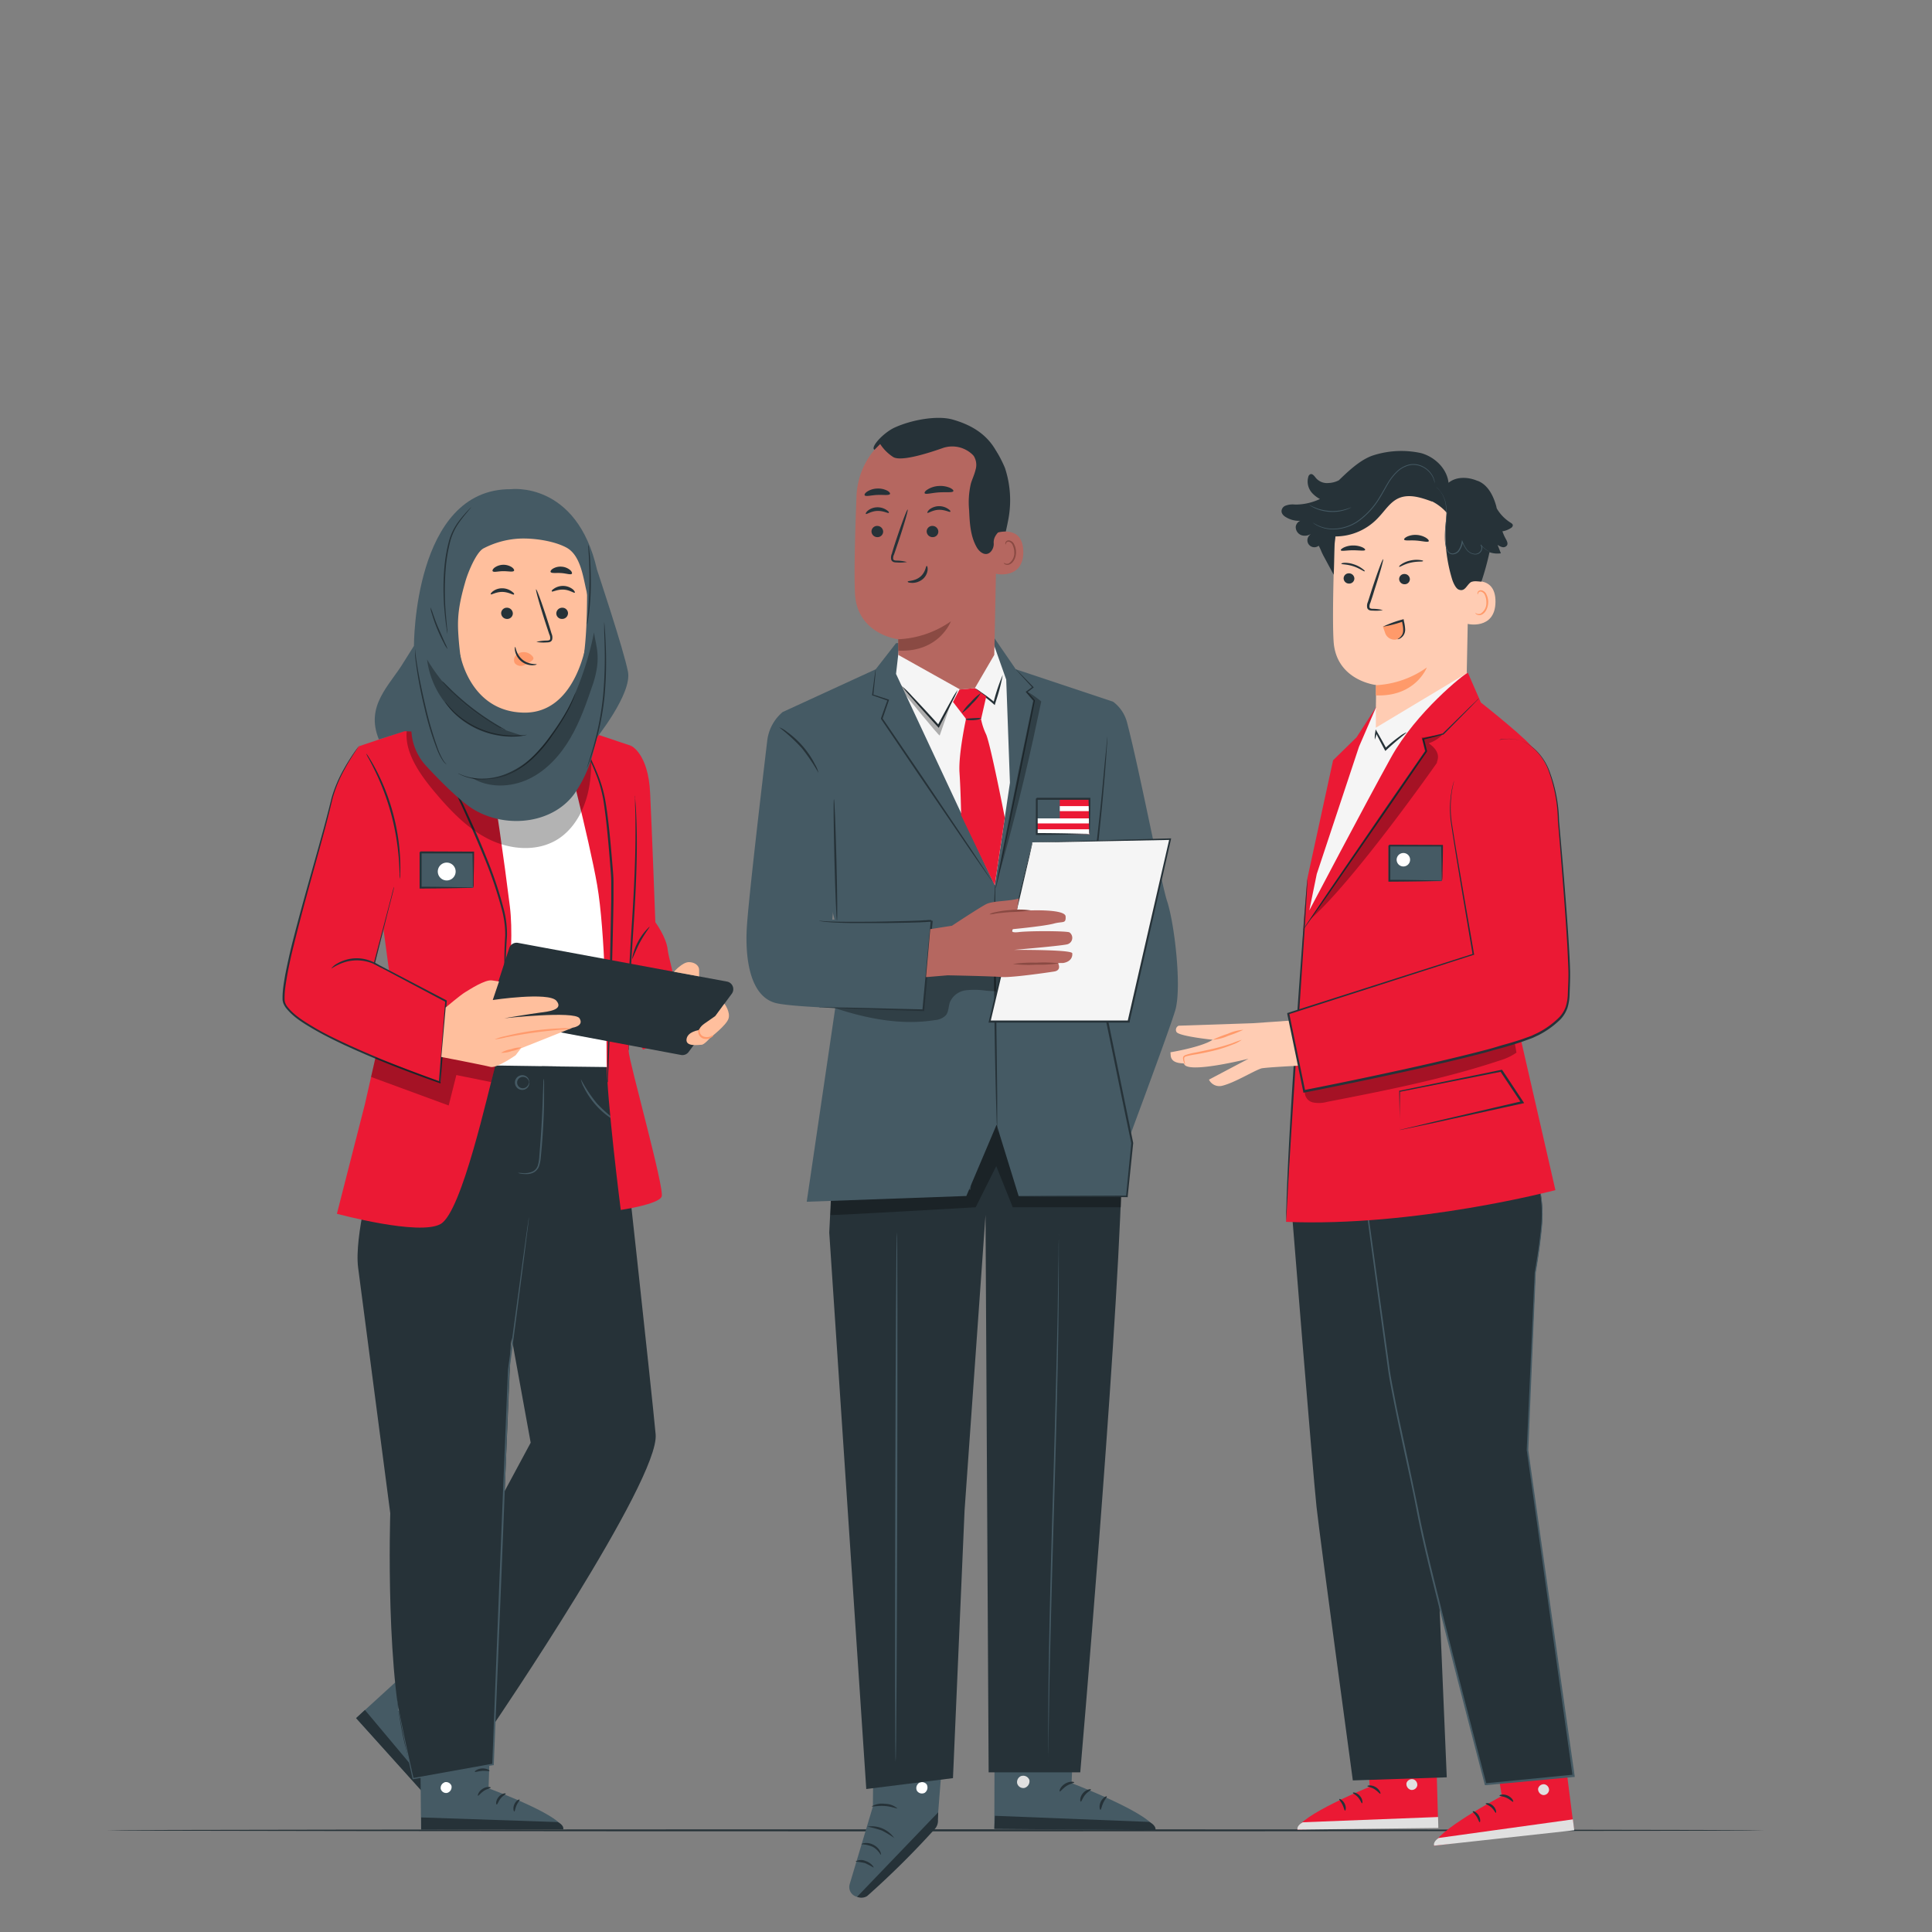 <svg xmlns="http://www.w3.org/2000/svg" viewBox="0 0 500 500"><rect x="0" y="0" width="500" height="500" fill="#808080" stroke="none"/><g id="freepik--Floor--inject-4"><path d="M456.62,473.69c0,.14-96,.26-214.49.26s-214.5-.12-214.5-.26,96-.26,214.5-.26S456.62,473.55,456.62,473.69Z" style="fill:#263238"></path></g><g id="freepik--character-3--inject-4"><path d="M385.56,446.28l3.12,18.52s-17.77,9.4-17.53,12.88l36.13-4.77-3.68-29.06Z" style="fill:#EB1934"></path><path d="M399.65,461.76a1.5,1.5,0,0,1,1.24,1.55,1.44,1.44,0,0,1-1.52,1.25,1.57,1.57,0,0,1-1.31-1.65,1.48,1.48,0,0,1,1.73-1.12" style="fill:#e0e0e0"></path><path d="M407.41,473.67l-.35-2.82-34.72,4.81s-1.52.91-1.19,2Z" style="fill:#e0e0e0"></path><path d="M388.07,464.7c0,.17.93.14,1.87.59s1.5,1.13,1.66,1-.25-1.07-1.4-1.6S388,464.54,388.07,464.7Z" style="fill:#263238"></path><path d="M384.49,466.77c0,.17.79.37,1.49,1s1,1.43,1.15,1.4.15-1-.73-1.85S384.47,466.6,384.49,466.77Z" style="fill:#263238"></path><path d="M382.94,471.59c.16,0,.29-.9-.29-1.81s-1.45-1.18-1.51-1,.52.6,1,1.35S382.76,471.59,382.94,471.59Z" style="fill:#263238"></path><path d="M387.83,460.4c.1.15.87-.2,1.88-.27s1.82.15,1.9,0-.76-.69-1.95-.6S387.73,460.27,387.83,460.4Z" style="fill:#263238"></path><path d="M353.19,443.67l1.29,18.74s-18.62,7.6-18.72,11.09l36.43-1.19-.8-29.28Z" style="fill:#EB1934"></path><path d="M365.69,460.46a1.5,1.5,0,0,1,1.09,1.67,1.44,1.44,0,0,1-1.64,1.09,1.57,1.57,0,0,1-1.14-1.77,1.47,1.47,0,0,1,1.83-.94" style="fill:#e0e0e0"></path><path d="M372.24,473.07l-.07-2.83-35,1.36s-1.6.76-1.38,1.9Z" style="fill:#e0e0e0"></path><path d="M353.88,462.24c0,.18.91.23,1.8.78s1.39,1.27,1.55,1.2-.14-1.1-1.23-1.74S353.84,462.08,353.88,462.24Z" style="fill:#263238"></path><path d="M350.12,464c0,.17.74.45,1.37,1.18s.83,1.53,1,1.51.25-1-.55-1.92S350.11,463.78,350.12,464Z" style="fill:#263238"></path><path d="M348.09,468.59c.17,0,.39-.86-.1-1.82s-1.34-1.32-1.41-1.17.47.66.85,1.45S347.92,468.58,348.09,468.59Z" style="fill:#263238"></path><path d="M354.07,457.94c.08.16.88-.11,1.89-.08s1.8.33,1.89.18-.69-.77-1.87-.8S354,457.8,354.07,457.94Z" style="fill:#263238"></path><path d="M334.21,312.14s5.5,68.48,6.5,77.78c.9,8.31,9.4,70.85,9.4,70.85l24.31-.8-4.2-99.21V304.51l-32.33-2.41Z" style="fill:#263238"></path><path d="M397.63,300.18c-.3,1.52,1.78,10.53,1.56,14.65a140,140,0,0,1-1.83,14.44l-2,45.91,11.92,84.33-22.79,2.22S370,406.35,367.73,395.11s-7.3-33.68-8.21-40.06-6.44-47.14-6.44-47.14Z" style="fill:#263238"></path><path d="M397.63,300.18l-44.53,7.89.14-.19c1.19,8.6,2.53,18.35,4,29.05l2.31,16.76c.37,2.91,1,5.83,1.56,8.81s1.26,6,1.9,9.07q2,9.23,4,19c1.25,6.53,2.86,13.14,4.53,19.9,3.36,13.51,7,27.56,10.74,42q1.21,4.63,2.41,9.23l-.27-.19,22.79-2.23-.23.29c-4.43-31.46-8.48-60.27-11.87-84.33v0c.82-18.31,1.52-33.87,2.06-45.91h0c.81-4.61,1.39-8.75,1.71-12.36a34.54,34.54,0,0,0-.45-9.14c-.36-2.46-.66-4.34-.8-5.62a12.2,12.2,0,0,1-.11-1.45,2.75,2.75,0,0,1,.05-.49s0,.16,0,.49a13.69,13.69,0,0,0,.14,1.44c.16,1.27.49,3.15.87,5.61a34.37,34.37,0,0,1,.53,9.18c-.31,3.62-.87,7.76-1.66,12.39v0c-.51,12.05-1.16,27.61-1.93,45.92v0c3.41,24.06,7.5,52.86,12,84.32l0,.27-.27,0L384.52,462l-.22,0-.06-.21-2.41-9.23c-3.75-14.43-7.38-28.48-10.73-42-1.67-6.75-3.28-13.4-4.52-19.92s-2.72-12.83-4-19q-1-4.6-1.88-9.08c-.59-3-1.19-5.92-1.56-8.83L356.84,337c-1.45-10.71-2.77-20.46-3.93-29.06l0-.16.16,0,32.88-5.6,8.72-1.47,2.23-.37Z" style="fill:#455a64"></path><path d="M383.25,181.81s13.36,10.53,13.65,12.2l-4.45,70L402.54,308s-36.3,9.61-69.71,8.21h0L337.44,238l.9-10.63L345,196.76l6.08-5.95,5.17-8,23.63-8.71Z" style="fill:#EB1934"></path><path d="M332.83,316.2c.85-24.78,3.88-63.87,5.51-88.79" style="fill:#EB1934"></path><path d="M338.34,227.41a.93.93,0,0,1,0,.24c0,.18,0,.4,0,.67,0,.64-.07,1.5-.12,2.59-.14,2.29-.33,5.53-.57,9.52-.53,8.07-1.27,19.14-2.08,31.38s-1.52,23.35-2,31.39c-.22,4-.4,7.22-.52,9.51-.06,1.09-.11,2-.15,2.59l-.05.67a.89.89,0,0,1,0,.23.82.82,0,0,1,0-.23v-.67c0-.64,0-1.51.05-2.6.05-2.25.17-5.5.35-9.52.35-8.05,1-19.15,1.82-31.41s1.63-23.34,2.23-31.37c.31-4,.56-7.21.74-9.5.09-1.09.16-2,.22-2.59,0-.27,0-.49.07-.67A.89.89,0,0,1,338.34,227.41Z" style="fill:#263238"></path><path d="M382.76,180.7a6.6,6.6,0,0,1-.61.68l-1.82,1.88-6.75,6.84,0,0-.05,0-5.16,1.32.16-.26.77,3.15,0,.1,0,.09c-2.91,4.22-6.22,9.05-9.72,14.15-6.1,8.81-11.63,16.78-15.66,22.61l-4.8,6.81L337.73,240a5,5,0,0,1-.49.62,3.86,3.86,0,0,1,.4-.68l1.25-1.89,4.65-6.91c4-5.85,9.49-13.85,15.54-22.7,3.52-5.09,6.85-9.9,9.76-14.12l0,.19c-.26-1.1-.52-2.17-.75-3.16l-.05-.21.21-.06,5.17-1.27-.08.05,6.87-6.72,1.89-1.81A5,5,0,0,1,382.76,180.7Z" style="fill:#263238"></path><path d="M379.87,174.08c-1,.38-13.35,10.18-19.87,21.95s-21.15,39.58-21.15,39.58l1.93-9.43,10.93-32.94,4.33-10Z" style="fill:#f5f5f5"></path><path d="M364,189.53c.09.12-2.42,1.95-5.23,4.59l-.24.23-.17-.3-.07-.13c-.93-1.73-1.75-3.3-2.32-4.46l.34-.06a8,8,0,0,1-.51,2,8.46,8.46,0,0,1,.15-2.1l.06-.53.28.47c.65,1.12,1.53,2.67,2.46,4.4l.07.13-.4-.07a37.64,37.64,0,0,1,3.83-3.15A6.8,6.8,0,0,1,364,189.53Z" style="fill:#263238"></path><path d="M305.06,265.45l19.13-.64,10.9-.76,3.21,11.64s-11.06.53-11.93.83c-2.25.8-6.89,3.71-10.12,4.49a3,3,0,0,1-3.35-1.56l0-.05L323.12,274s-16.07,4.05-16.69,1.28c-.05-.22-3.3.23-3.46-2.16l-.06-.79s8.1-1.33,10.93-3.24c0,0-8.71-.91-9.35-2A1.13,1.13,0,0,1,305.06,265.45Z" style="fill:#ffccb3"></path><path d="M321.38,269.1a8.94,8.94,0,0,1-2.31,1.21,35.78,35.78,0,0,1-6,1.84c-1.2.28-2.35.5-3.39.69a22.48,22.48,0,0,0-2.72.54,1.25,1.25,0,0,0-.41.22.68.68,0,0,0-.09.39,4,4,0,0,0,.1.78,2.13,2.13,0,0,1,.11.7s-.15-.22-.3-.64a3.07,3.07,0,0,1-.2-.82.91.91,0,0,1,.11-.6,1.31,1.31,0,0,1,.54-.37,17.55,17.55,0,0,1,2.77-.68l3.36-.71a54,54,0,0,0,6-1.68A24.72,24.72,0,0,1,321.38,269.1Z" style="fill:#ff9a6a"></path><path d="M321.76,266.51a29.91,29.91,0,0,1-3.87,1.54,12.07,12.07,0,0,1-4.05,1.05,29.91,29.91,0,0,1,3.87-1.54A12,12,0,0,1,321.76,266.51Z" style="fill:#ff9a6a"></path><g style="opacity:0.3"><path d="M392,269.85a2.63,2.63,0,0,0-2-1.83,8.93,8.93,0,0,0-3,.21l-48.56,9.09-.75,5.31a2.69,2.69,0,0,0,2.08,2.67,7.79,7.79,0,0,0,3.65-.13c15.1-2.94,30.24-5.9,44.83-10.75a14.9,14.9,0,0,0,4.21-2Z"></path></g><path d="M376.24,202a26.67,26.67,0,0,0-.78,10.54c0,.95,5.75,34.47,5.75,34.47l-47.88,15.32,4.15,20.11s52.67-10.22,61-15,7.34-7.35,7.66-13.73-2.79-41.25-2.79-41.25-.09-23.86-15.41-21" style="fill:#EB1934"></path><path d="M387.91,191.51l.51-.09a9.48,9.48,0,0,1,1.5-.17,7,7,0,0,1,1.12,0,6.69,6.69,0,0,1,1.35.16,8.72,8.72,0,0,1,3.18,1.2,14.41,14.41,0,0,1,5.6,7.44,38.52,38.52,0,0,1,2.31,12.45h0c.54,6,1.14,12.83,1.72,20.37.29,3.78.58,7.73.83,11.84.12,2.06.24,4.15.3,6.29s-.06,4.32-.13,6.54a12.57,12.57,0,0,1-.56,3.35,8.33,8.33,0,0,1-1.82,2.94,22.77,22.77,0,0,1-5.67,4.07l-1.62.75-1.68.61c-1.12.43-2.26.77-3.41,1.13s-2.31.7-3.48,1-2.35.66-3.54,1c-9.52,2.49-19.53,4.71-29.84,6.9-5.77,1.22-11.47,2.38-17.05,3.47l-.25,0,0-.25q-2.13-10.35-4.14-20.11l0-.22.22-.07,47.89-15.27-.13.22c-2.5-14.85-4.53-26.65-5.66-34.5h0a26.69,26.69,0,0,1,.21-7.89,16.56,16.56,0,0,1,.67-2.66s-.05.23-.16.68-.27,1.11-.41,2a27.83,27.83,0,0,0-.11,7.84v0c1.19,7.77,3.29,19.61,5.83,34.43l0,.17-.16,0-47.86,15.38.17-.29q2,9.75,4.15,20.11l-.3-.21q8.37-1.64,17-3.47c10.3-2.19,20.32-4.4,29.82-6.88,1.19-.3,2.36-.64,3.53-1s2.33-.65,3.47-1,2.29-.69,3.39-1.11l1.66-.6,1.57-.74a22.07,22.07,0,0,0,5.56-4,7.72,7.72,0,0,0,1.72-2.77,11.68,11.68,0,0,0,.54-3.22c.08-2.2.22-4.38.14-6.5s-.17-4.22-.28-6.28c-.24-4.1-.52-8.05-.8-11.83-.56-7.54-1.12-14.38-1.63-20.37h0a38.69,38.69,0,0,0-2.22-12.36,14.35,14.35,0,0,0-5.46-7.38,8.75,8.75,0,0,0-3.11-1.22,7.63,7.63,0,0,0-1.34-.18,8.42,8.42,0,0,0-1.11,0,11.27,11.27,0,0,0-1.5.12Z" style="fill:#263238"></path><rect x="359.36" y="218.9" width="13.78" height="9.14" style="fill:#455a64"></rect><path d="M373.14,228a5.2,5.2,0,0,1,0-.69q0-.73-.06-1.86c0-1.66-.06-3.9-.11-6.59l.21.21-13.63,0,.26-.26h0v2.39c0,.79,0,1.57,0,2.33,0,1.53,0,3,0,4.4l-.24-.24c4,0,7.34.07,9.75.12l2.83.06a8,8,0,0,1,1.05.06,5.32,5.32,0,0,1-.95.06l-2.77.06c-2.4.05-5.84.1-9.91.12h-.24V228c0-1.4,0-2.87,0-4.4v-4.72h0c-.24.23.31-.32.26-.26l13.63.05h.21v.21c0,2.83-.07,5.14-.11,6.72,0,.73,0,1.33-.05,1.82A2.53,2.53,0,0,1,373.14,228Z" style="fill:#263238"></path><path d="M364.93,222.5a1.74,1.74,0,1,1-1.73-1.74A1.72,1.72,0,0,1,364.93,222.5Z" style="fill:#fff"></path><polygon points="362.14 292.47 362.14 282.44 388.48 277.13 393.88 285.28 362.14 292.47" style="fill:#EB1934"></polygon><path d="M362.14,292.47a6,6,0,0,1,.65-.18l1.83-.44,6.69-1.6L393.82,285l-.15.39-3.91-5.88-1.5-2.27.27.11-26.35,5.23.14-.16c-.05,3.07-.08,5.54-.1,7.3,0,.84,0,1.5,0,2s0,.7,0,.72a5,5,0,0,1,0-.65c0-.49,0-1.14,0-1.95,0-1.79-.06-4.3-.1-7.42v-.15l.14,0,26.31-5.4.17,0,.1.15,1.51,2.26,3.89,5.88.21.32-.36.08-22.77,5L364.51,292l-1.77.37Z" style="fill:#263238"></path><g style="opacity:0.3"><path d="M339,238c11.46-10,32.92-40.64,32.92-40.64-.44.07,1.78-2.28-2.18-5a8.54,8.54,0,0,0,3.53-2.22l-5.37.75c.47,1.19,1.14,3.5,1.14,3.5s-2.57,3.63-3.61,5.16C356.29,212.91,348.11,224.72,339,238"></path></g><path d="M379.59,174.22l.63-31.23c.42-10.71-4.91-20-15.62-20.09l-1,0a19.15,19.15,0,0,0-18.24,18.49c-.31,9.29-.53,19.55-.23,24.52.62,10.26,11,11.37,11,11.37,0,.32,0,2.87-.06,5.94l0,5.1Z" style="fill:#ffccb3"></path><path d="M356.07,177.33a24.88,24.88,0,0,0,13.19-4.59s-2.91,7.66-13.2,7.22Z" style="fill:#ff9a6a"></path><path d="M362.14,146.69c.22.07,1.26-.69,2.93-1.07s3-.22,3.18-.38-.18-.22-.78-.31a7.31,7.31,0,0,0-2.58.16,6.43,6.43,0,0,0-2.3,1C362.14,146.42,362,146.66,362.14,146.69Z" style="fill:#263238"></path><path d="M362.1,149.87a1.38,1.38,0,0,0,1.4,1.33,1.32,1.32,0,0,0,1.37-1.32,1.38,1.38,0,0,0-1.4-1.33A1.32,1.32,0,0,0,362.1,149.87Z" style="fill:#263238"></path><path d="M357.89,157.9a10.46,10.46,0,0,0-2.58-.34c-.41,0-.79-.08-.87-.35a2.07,2.07,0,0,1,.21-1.21c.33-1,.68-2,1-3.13,1.45-4.44,2.48-8.1,2.3-8.15s-1.5,3.5-2.95,7.95c-.34,1.1-.68,2.14-1,3.14a2.37,2.37,0,0,0-.14,1.59,1,1,0,0,0,.7.56,2.41,2.41,0,0,0,.68.06A10.25,10.25,0,0,0,357.89,157.9Z" style="fill:#263238"></path><path d="M363.39,139.64c.16.39,1.54.13,3.18.26s3,.52,3.19.16c.09-.17-.16-.53-.71-.88a5.31,5.31,0,0,0-2.39-.74,5.16,5.16,0,0,0-2.46.42C363.61,139.14,363.32,139.46,363.39,139.64Z" style="fill:#263238"></path><path d="M347,142.41c.17.31,1.52,0,3.14,0s3,.24,3.15-.08c.08-.16-.18-.44-.74-.7a5.76,5.76,0,0,0-2.39-.46,5.69,5.69,0,0,0-2.4.53C347.2,142,346.93,142.26,347,142.41Z" style="fill:#263238"></path><path d="M379.74,150.78c.18-.08,7.37-2.35,7.29,5s-7.47,5.78-7.48,5.57S379.74,150.78,379.74,150.78Z" style="fill:#ffccb3"></path><path d="M381.83,158.61s.13.09.34.2a1.36,1.36,0,0,0,1,0,3.19,3.19,0,0,0,1.5-2.84,4.36,4.36,0,0,0-.34-1.85,1.52,1.52,0,0,0-1-1,.65.65,0,0,0-.76.35c-.1.2-.06.35-.1.36s-.15-.12-.09-.43a.85.85,0,0,1,.29-.46,1,1,0,0,1,.72-.18,1.83,1.83,0,0,1,1.33,1.16,4.32,4.32,0,0,1,.42,2.06c-.06,1.49-.84,2.88-1.91,3.17a1.39,1.39,0,0,1-1.17-.2C381.84,158.79,381.8,158.62,381.83,158.61Z" style="fill:#ff9a6a"></path><path d="M347.15,145.92c.16.17,1.43.09,3.06.62s2.71,1.37,2.91,1.32,0-.28-.51-.65a7.34,7.34,0,0,0-2.3-1.18,6.88,6.88,0,0,0-2.47-.37C347.29,145.71,347.07,145.84,347.15,145.92Z" style="fill:#263238"></path><path d="M347.73,149.7a1.39,1.39,0,0,0,1.41,1.33,1.33,1.33,0,0,0,1.37-1.32,1.39,1.39,0,0,0-1.41-1.33A1.32,1.32,0,0,0,347.73,149.7Z" style="fill:#263238"></path><path d="M331.72,131.89a1.67,1.67,0,0,1,.8-.95,5.14,5.14,0,0,1,2.63-.36,14.82,14.82,0,0,0,6.45-1.44,7.35,7.35,0,0,1-1.85-1.37,4.41,4.41,0,0,1-1.15-4.41.94.94,0,0,1,.56-.65c.46-.13.85.33,1.16.69a3.78,3.78,0,0,0,3.52,1.6,6.2,6.2,0,0,0,2.68-.72l.09-.1,1.1-1.05h0c2.7-2.55,5-4.3,7.37-5.18a23.83,23.83,0,0,1,12.72-.68c3.55,1,6.67,4,7.08,7.67,2-1.64,5-1.55,7.45-.51l.06,0c2.69,1,4.15,3.94,4.88,6.73,0,.15.08.3.11.46a10.81,10.81,0,0,0,3.56,3.65c.26.16.56.36.58.66a.88.88,0,0,1-.48.71,5.45,5.45,0,0,1-2.22.86,12.19,12.19,0,0,0,.85,1.92c.29.53.64,1.16.36,1.69a1.15,1.15,0,0,1-1.21.49,3.36,3.36,0,0,1-1.25-.6c.29.73.57,1.46.85,2.2a6.38,6.38,0,0,1-2.94-.28,70.12,70.12,0,0,1-2.09,7.59c-1.13,0-2.2-.32-2.91.29-1,.83-1.44,2.42-3,1.77-.8-.33-1.49-2-1.73-2.85a40.09,40.09,0,0,1-1.31-17,12.83,12.83,0,0,0-3.89-3l.12.11c-2.84-1.06-6.05-2.12-8.8-.85-2.14,1-3.43,3.15-5.05,4.85a15.16,15.16,0,0,1-11.2,5c-.48,3.09-.25,7-.47,9.9L342.6,144v0c-.19-.34-.35-.69-.5-1l-.05-.11h0a16.5,16.5,0,0,0-.77-1.66l0,0a1.8,1.8,0,0,1-2.57-2.48,4.23,4.23,0,0,1,.89-.85,2.83,2.83,0,0,1-2.73.63,2.24,2.24,0,0,1-1.53-2.25,1.94,1.94,0,0,1,1.18-1.5,6.45,6.45,0,0,1-3.64-.89C332.14,133.49,331.45,132.79,331.72,131.89Z" style="fill:#263238"></path><path d="M371.62,126a8.92,8.92,0,0,1,1,1,7.23,7.23,0,0,1,1.49,3.44,13.37,13.37,0,0,1,.2,2.61c0,.94-.12,1.95-.22,3a25.87,25.87,0,0,0-.17,3.36,12,12,0,0,0,.19,1.77,3.62,3.62,0,0,0,.68,1.74,1.51,1.51,0,0,0,1.43.52,2.2,2.2,0,0,0,1.32-.7,5.33,5.33,0,0,0,1.06-2.58l-.22,0a8.49,8.49,0,0,0,1.19,2.18,3.07,3.07,0,0,0,2,1.14,2,2,0,0,0,1.06-.16,1.71,1.71,0,0,0,.74-.69,1.84,1.84,0,0,0,.24-.9,1.27,1.27,0,0,0-.31-.81l-.11.1a6.47,6.47,0,0,0,2.16,1.7,5,5,0,0,0,.67.29l.24.06L386,143a6.13,6.13,0,0,1-.66-.32,6.67,6.67,0,0,1-2.08-1.73l-.11.1a1.32,1.32,0,0,1,0,1.52,1.52,1.52,0,0,1-.67.61,1.71,1.71,0,0,1-1,.13,2.82,2.82,0,0,1-1.82-1.07,8.56,8.56,0,0,1-1.15-2.14l-.14-.33-.08.35a5.07,5.07,0,0,1-1,2.47,2.08,2.08,0,0,1-1.18.63,1.34,1.34,0,0,1-1.22-.44,3.57,3.57,0,0,1-.63-1.63,11.54,11.54,0,0,1-.18-1.74,27.58,27.58,0,0,1,.15-3.33c.09-1.07.18-2.08.2-3a13.59,13.59,0,0,0-.23-2.64,7.29,7.29,0,0,0-1.58-3.47A4.26,4.26,0,0,0,371.62,126Z" style="fill:#455a64"></path><path d="M339.67,135.2l.08.07.25.19a3.34,3.34,0,0,0,.42.29,4.43,4.43,0,0,0,.62.34,9.07,9.07,0,0,0,4.37.91,11.62,11.62,0,0,0,6.24-2.13,20.24,20.24,0,0,0,5.47-6c.77-1.22,1.41-2.48,2.11-3.64a14.09,14.09,0,0,1,2.37-3.06,6.92,6.92,0,0,1,3-1.71,4.66,4.66,0,0,1,1.56-.14,5.35,5.35,0,0,1,1.42.31,5.85,5.85,0,0,1,3.22,2.87,6,6,0,0,1,.49,1.55s0,0,0-.11,0-.19,0-.32a5.49,5.49,0,0,0-.36-1.16,5.92,5.92,0,0,0-3.25-3,5.67,5.67,0,0,0-1.46-.34,5.36,5.36,0,0,0-1.63.13,7.18,7.18,0,0,0-3.1,1.75,14.22,14.22,0,0,0-2.42,3.1c-.71,1.17-1.35,2.42-2.12,3.63a20.07,20.07,0,0,1-5.39,5.94,11.56,11.56,0,0,1-6.12,2.14,9.21,9.21,0,0,1-4.32-.82A13,13,0,0,1,339.67,135.2Z" style="fill:#455a64"></path><path d="M338.85,130.67a1.55,1.55,0,0,0,.36.26,7.27,7.27,0,0,0,1.07.59,9.92,9.92,0,0,0,1.71.6,11.92,11.92,0,0,0,2.2.35,12.26,12.26,0,0,0,2.22-.09,10.82,10.82,0,0,0,1.77-.41,8.46,8.46,0,0,0,1.13-.45c.26-.13.4-.21.39-.23s-.59.24-1.57.52a12,12,0,0,1-3.93.42,13.51,13.51,0,0,1-2.15-.32,11,11,0,0,1-1.7-.55C339.41,131,338.87,130.63,338.85,130.67Z" style="fill:#455a64"></path><path d="M363.05,160.57s-3.73,1.09-5.15,1.61l.57,1.62a2.55,2.55,0,0,0,4.37.84,2.63,2.63,0,0,0,.59-1.82A14.47,14.47,0,0,0,363.05,160.57Z" style="fill:#ff9a6a"></path><path d="M357.9,162.18a28.77,28.77,0,0,1,5.08-1.86l.27-.08.06.28,0,.12a11.37,11.37,0,0,1,.34,2.16,2.6,2.6,0,0,1-.54,1.78c-.71.84-1.44.89-1.43.84s.6-.27,1.13-1.06.34-2.12,0-3.61l0-.12.33.19A28.69,28.69,0,0,1,357.9,162.18Z" style="fill:#263238"></path></g><g id="freepik--character-2--inject-4"><path d="M226.15,442.09l-.25,25.45-6,20.07a2.6,2.6,0,0,0,1.92,3.29h0a2.59,2.59,0,0,0,2.31-.59c4-3.6,18.42-16.79,18.48-18.37.07-2.06,2.16-27.21,2.16-27.21Z" style="fill:#455a64"></path><path d="M221.81,490.9l21-21.88-.08,1.89a3.19,3.19,0,0,1-.68,2.29,221.94,221.94,0,0,1-17.66,17.52,2.9,2.9,0,0,1-2.58.18Z" style="fill:#263238"></path><path d="M237.81,461.46a1.58,1.58,0,0,0-.5,2,1.54,1.54,0,0,0,2,.52,1.67,1.67,0,0,0,.52-2.17,1.58,1.58,0,0,0-2.17-.3" style="fill:#fff"></path><path d="M228,480c-.15.07-.68-1.28-2.16-2.05a8.1,8.1,0,0,0-2.91-.66c0-.06.3-.25.9-.31a4,4,0,0,1,2.27.48,4.09,4.09,0,0,1,1.66,1.61C228,479.59,228.05,480,228,480Z" style="fill:#263238"></path><path d="M226.07,483.33a21,21,0,0,0-2.22-1.17,20.94,20.94,0,0,0-2.47-.4,2.87,2.87,0,0,1,2.65-.13C225.51,482.12,226.2,483.26,226.07,483.33Z" style="fill:#263238"></path><path d="M231.51,475.73a25.18,25.18,0,0,0-3.3-2,26.12,26.12,0,0,0-3.75-1,7.13,7.13,0,0,1,7,3Z" style="fill:#263238"></path><path d="M232.23,468c-.07.15-1.46-.49-3.28-.61s-3.29.26-3.34.1a5.07,5.07,0,0,1,3.38-.66A5,5,0,0,1,232.23,468Z" style="fill:#263238"></path><path d="M232.5,460.53a12.75,12.75,0,0,0-3.41-.73,13,13,0,0,0-3.4.74c0-.06.25-.36.85-.68a5.7,5.7,0,0,1,5.11,0C232.25,460.17,232.54,460.48,232.5,460.53Z" style="fill:#263238"></path><path d="M229.19,458.38a2.06,2.06,0,0,1,0-1,6.82,6.82,0,0,1,.85-2.49,3,3,0,0,1,1.32-1.38,1.05,1.05,0,0,1,1.17.28,1.7,1.7,0,0,1,.37,1.16,3.69,3.69,0,0,1-3.34,3.3,4.3,4.3,0,0,1-4.13-2.37,1.53,1.53,0,0,1,0-1.24,1,1,0,0,1,1.1-.51,3.62,3.62,0,0,1,1.64.93,7.3,7.3,0,0,1,1.67,2,2.72,2.72,0,0,1,.37.89,12.62,12.62,0,0,0-2.29-2.62,3.4,3.4,0,0,0-1.45-.77.55.55,0,0,0-.6.27,1,1,0,0,0,.07.82,3.81,3.81,0,0,0,3.6,2,3.19,3.19,0,0,0,2.87-2.76,1.21,1.21,0,0,0-.22-.82.56.56,0,0,0-.64-.16,2.72,2.72,0,0,0-1.14,1.14A9.85,9.85,0,0,0,229.19,458.38Z" style="fill:#263238"></path><path d="M278.25,440l-.93,21.47s21.51,8.17,21.72,12.16l-41.71-.33.09-33.52Z" style="fill:#455a64"></path><path d="M264.43,459.58a1.69,1.69,0,0,0-1.19,1.93,1.63,1.63,0,0,0,1.91,1.2,1.8,1.8,0,0,0,1.25-2.06,1.69,1.69,0,0,0-2.12-1" style="fill:#e0e0e0"></path><path d="M257.33,473.31l.15-3.38,39.93,1.58s1.85.82,1.63,2.13Z" style="fill:#263238"></path><path d="M278,461.28c0,.2-1,.28-2,.93s-1.55,1.5-1.74,1.42.13-1.26,1.36-2S278,461.09,278,461.28Z" style="fill:#263238"></path><path d="M282.35,463.12c0,.2-.84.54-1.53,1.39s-.91,1.77-1.11,1.76-.33-1.17.56-2.21S282.35,462.93,282.35,463.12Z" style="fill:#263238"></path><path d="M284.8,468.37c-.19.05-.46-1,.07-2.08s1.49-1.55,1.57-1.38-.51.76-.93,1.68S285,468.36,284.8,468.37Z" style="fill:#263238"></path><path d="M277.66,456.36c-.08.18-1-.11-2.17,0s-2.05.43-2.15.25.76-.89,2.12-.95S277.77,456.2,277.66,456.36Z" style="fill:#263238"></path><path d="M283.77,278.55s6.83,15.65,6.47,27.38c-1.37,45.2-10.67,152.75-10.67,152.75H255.86l-.81-144.23-5.42,76.45-3,69.28L224.19,463l-9.58-144,1.21-24.7,6.1-17Z" style="fill:#263238"></path><path d="M247,306.42a5.26,5.26,0,0,0,1.05.44c.68.25,1.68.6,2.91,1l.24.08v-.24c.15-2.07.31-4.83.46-7.85.16-3.29.28-6.26.34-8.41,0-1.07,0-1.94,0-2.55a3.78,3.78,0,0,0,0-.94,3,3,0,0,0-.15.93c-.06.6-.13,1.47-.21,2.55-.15,2.14-.33,5.11-.49,8.39-.15,3-.27,5.79-.33,7.86l.25-.16c-1.24-.38-2.26-.67-3-.86A5.32,5.32,0,0,0,247,306.42Z" style="fill:#455a64"></path><path d="M248.94,288.57s-.08-.14-.34-.22a1.56,1.56,0,0,0-1.14.09,1.43,1.43,0,0,0-.86,1.41,1.71,1.71,0,0,0,1.37,1.52,1.86,1.86,0,0,0,1.9-.86,1.55,1.55,0,0,0,0-1.63,1.68,1.68,0,0,0-.85-.71c-.26-.09-.41-.08-.41-.05s.58.2.94.92a1.23,1.23,0,0,1-.06,1.24,1.46,1.46,0,0,1-1.4.62,1.33,1.33,0,0,1-1-1.09,1.08,1.08,0,0,1,.57-1.07A2,2,0,0,1,248.94,288.57Z" style="fill:#455a64"></path><path d="M237.11,290.33c.14,0,.33-.73.43-1.66s.07-1.7-.07-1.71-.33.73-.44,1.66S237,290.32,237.11,290.33Z" style="fill:#455a64"></path><path d="M235.32,290.16c.14,0,.26-.79.26-1.77s-.1-1.77-.24-1.78-.26.8-.27,1.78S235.18,290.16,235.32,290.16Z" style="fill:#455a64"></path><path d="M266.4,291.34c.14,0,.35-.88.48-2a4.26,4.26,0,0,0,0-2.05,4.34,4.34,0,0,0-.49,2A4.28,4.28,0,0,0,266.4,291.34Z" style="fill:#455a64"></path><path d="M264.23,291.51a3.19,3.19,0,0,0,.63-2.09,3.06,3.06,0,0,0-.45-2.13,10.36,10.36,0,0,0-.06,2.11A10.75,10.75,0,0,0,264.23,291.51Z" style="fill:#455a64"></path><path d="M272.38,289.21a2.4,2.4,0,0,0,.09.76,15,15,0,0,0,.52,2,21.37,21.37,0,0,0,3.19,6.12,21.94,21.94,0,0,0,5,4.87,15.21,15.21,0,0,0,1.83,1.13,2.57,2.57,0,0,0,.72.32c0-.07-.93-.61-2.36-1.69a26,26,0,0,1-4.86-4.88,24.46,24.46,0,0,1-3.25-6C272.69,290.26,272.46,289.2,272.38,289.21Z" style="fill:#455a64"></path><path d="M216.64,300.78a2.38,2.38,0,0,0,.78.12,12.47,12.47,0,0,0,2.16,0,14.17,14.17,0,0,0,6.6-2.44,13.13,13.13,0,0,0,4.4-5.28,10.69,10.69,0,0,0,.68-1.95,2.42,2.42,0,0,0,.11-.74c-.09,0-.31,1-1.08,2.56a13.94,13.94,0,0,1-4.38,5.06,15,15,0,0,1-6.37,2.49C217.77,300.81,216.64,300.7,216.64,300.78Z" style="fill:#455a64"></path><g style="opacity:0.3"><path d="M214.91,314.44c0,.19,37.6-2,37.6-2l5.32-10.65,4.27,10.65h28l.25-7.07-32.15-18-25.3,10-17.62,9.77Z"></path></g><path d="M271.29,455.93a1.6,1.6,0,0,1,0-.35c0-.26,0-.6,0-1,0-.94,0-2.27,0-4,0-3.46,0-8.46.07-14.64.12-12.36.54-29.44,1.11-48.29s1-35.93,1.26-48.29c.09-6.16.17-11.15.23-14.64,0-1.7,0-3,.06-4,0-.43,0-.77,0-1a1.65,1.65,0,0,1,0-.36,2.45,2.45,0,0,1,0,.36c0,.26,0,.6,0,1,0,.94,0,2.28,0,4,0,3.46,0,8.46-.07,14.64-.12,12.37-.54,29.44-1.1,48.3s-1,35.93-1.26,48.29c-.1,6.15-.18,11.14-.23,14.63,0,1.71-.05,3-.07,4,0,.44,0,.78,0,1A1.35,1.35,0,0,1,271.29,455.93Z" style="fill:#455a64"></path><path d="M231.79,456c-.14,0-.19-30.7-.1-68.56s.27-68.56.42-68.56.19,30.69.1,68.56S231.94,456,231.79,456Z" style="fill:#455a64"></path><path d="M202.56,184.27a11.43,11.43,0,0,0-4,7.42c-1.37,11.51-4.92,41.59-5.3,48.65-.4,7.52.74,17.84,7.87,19.33s38.33,1.78,38.33,1.78l1.63-23.16-25.7-.31,2.7-30-15.51-23.7Z" style="fill:#455a64"></path><polygon points="231.89 166.46 226.63 173.21 202.56 184.27 218.05 246.3 217.35 252.8 208.78 311.01 250.09 309.52 257.92 291.06 263.63 309.56 291.62 309.56 293.01 295.77 281.61 240.35 288.07 181.6 262.89 173.21 256.8 164.35 231.89 166.46" style="fill:#455a64"></polygon><path d="M288.07,181.6a9.79,9.79,0,0,1,3.55,5.15c3.25,12.31,8.92,41.95,10.42,46.46,1.91,5.73,3.85,22.37,2.12,28.24-1.65,5.58-13.94,38.43-13.94,38.43l-7.52-33.54,5.69-19.56-3.22-10.09-6.76-29.86Z" style="fill:#455a64"></path><path d="M256.8,228.13a4,4,0,0,1-.42-.54L255.24,226l-4.09-5.89-13.33-19.55L228,186.05,228,186l0-.11,1.7-4.78.12.25-4-1.39-.12,0,0-.13c.27-2,.48-3.65.64-4.84.08-.52.14-.94.19-1.28a2.13,2.13,0,0,1,.09-.43,1.47,1.47,0,0,1,0,.44c0,.34-.06.77-.11,1.29-.12,1.19-.29,2.82-.49,4.86l-.11-.16,4,1.31.18.06-.06.19c-.51,1.47-1.06,3.08-1.65,4.8l0-.2c2.87,4.2,6.24,9.17,9.86,14.48,5.15,7.64,9.8,14.56,13.21,19.63l3.95,6,1.06,1.64A2.94,2.94,0,0,1,256.8,228.13Z" style="fill:#263238"></path><path d="M262.89,173.21a1.53,1.53,0,0,1,.33.28l.89.89,3.31,3.38.12.13-.14.11-1.59,1.21,0-.26,1.95,2.22.06.08,0,.1c-1,5.08-2.34,11.61-3.77,18.73-1.7,8.21-3.25,15.64-4.38,21.1-.58,2.64-1.05,4.81-1.39,6.38-.17.71-.3,1.28-.41,1.73a2.39,2.39,0,0,1-.17.6,2.82,2.82,0,0,1,.07-.62c.08-.45.18-1,.31-1.75.3-1.58.72-3.76,1.22-6.42,1.1-5.46,2.59-12.9,4.24-21.13,1.48-7.1,2.83-13.63,3.88-18.71l.05.18-1.91-2.25-.12-.15.15-.11,1.62-1.19,0,.24-3.2-3.49-.84-.94A2,2,0,0,1,262.89,173.21Z" style="fill:#263238"></path><path d="M258.09,293a2.89,2.89,0,0,1-.06-.66c0-.49,0-1.12-.09-1.9-.05-1.71-.12-4.08-.2-7-.15-5.89-.31-14-.42-23s-.14-17.13-.07-23c0-2.94.09-5.33.18-7a18.65,18.65,0,0,1,.16-1.9,2.75,2.75,0,0,1,.1-.49s0-.1.08-.1,0,0,0,0c-.11-.15-.15.85-.18,2.46s0,4,0,7c.06,5.94.14,14.05.23,23s.2,17.07.26,23c0,2.9,0,5.27,0,7,0,.78,0,1.41,0,1.89A3.16,3.16,0,0,1,258.09,293Z" style="fill:#263238"></path><polygon points="232.85 166.07 231.89 174.4 257.45 229.07 261.37 202.58 260.41 175.88 256.94 166.07 232.85 166.07" style="fill:#f5f5f5"></polygon><path d="M247.84,178.56a19.38,19.38,0,0,1-1.28,2.77c-.85,1.7-2.06,4-3.45,6.7l-.17.33-.25-.28-1.11-1.21c-2.28-2.5-4.32-4.78-5.78-6.45a23.73,23.73,0,0,1-2.28-2.77,24.87,24.87,0,0,1,2.55,2.53c1.53,1.6,3.61,3.84,5.89,6.34l1.11,1.22-.42,0c1.41-2.64,2.68-5,3.61-6.62A18.59,18.59,0,0,1,247.84,178.56Z" style="fill:#263238"></path><path d="M263.63,309.56l.5,0,1.47,0,5.6-.05,20.42-.09-.2.18,1.36-13.8v.08c-2-9.51-4.2-20.36-6.57-31.82-1.71-8.31-3.35-16.29-4.85-23.6v-.07c1.51-14.58,3.05-27.05,3.89-35.91.41-4.4.73-7.92,1-10.36q.15-1.77.24-2.76c0-.3.05-.53.07-.71a.92.92,0,0,1,0-.24.73.73,0,0,1,0,.24q0,.27,0,.72c0,.65-.09,1.58-.16,2.77-.16,2.41-.42,5.94-.82,10.37-.75,8.87-2.23,21.36-3.7,35.93v-.08c1.5,7.31,3.15,15.29,4.87,23.59l6.52,31.83v.07c-.51,5-1,9.63-1.42,13.79l0,.18h-.18l-20.42-.08-5.6-.06-1.47,0Z" style="fill:#263238"></path><path d="M216.61,238.29c-.14,0-.44-7-.66-15.75s-.28-15.76-.13-15.76.43,7,.65,15.75S216.75,238.29,216.61,238.29Z" style="fill:#263238"></path><g style="opacity:0.3"><path d="M274.91,251.57a2.33,2.33,0,0,0-1.83-.72c-9.11-.73-18.26-1.46-27.36-.73s-18.24,3-26,7.87l-3.93,2.8c8.31,2.81,17.49,4.62,26.15,3.21a4.39,4.39,0,0,0,2.88-1.28c.74-1,.63-2.3,1.05-3.43a5.2,5.2,0,0,1,4.06-3,20,20,0,0,1,5.24.1,44.92,44.92,0,0,0,17.58-2,4.32,4.32,0,0,0,1.82-1A1.57,1.57,0,0,0,274.91,251.57Z"></path></g><path d="M212,238.29c.61.91,29.13.49,29.12,0l-2.15,23.16-27-.77" style="fill:#455a64"></path><path d="M212,260.68a1.76,1.76,0,0,1,.52,0H214l5.59.09,19.37.46-.25.23c.36-3.94.76-8.22,1.17-12.69.34-3.65.67-7.18,1-10.47l.5,0a.29.29,0,0,1-.11.21l-.07.05-.09,0-.12,0-.2,0-.4,0-.79.06-1.54.08-3,.09-5.59.09c-3.53,0-6.65,0-9.25,0-5.18-.08-8.3-.38-8.22-.68,0,.18,3,.36,8.23.36,2.59,0,5.71,0,9.24-.08l5.57-.13,3-.11,1.53-.09.77-.06.38,0,.18,0h.08c.08.11.06.21.14.2l.26,0c-.3,3.29-.63,6.82-1,10.47-.41,4.46-.82,8.75-1.19,12.68l0,.23h-.23l-19.37-.65-5.59-.23-1.49-.09A2.85,2.85,0,0,1,212,260.68Z" style="fill:#263238"></path><path d="M259.52,174.64a49.44,49.44,0,0,1-1.78,6.83c-.06.21-.13.42-.19.62l-.12.39-.3-.28c-1.31-1.18-2.63-2.1-3.51-2.84a5.91,5.91,0,0,1-1.36-1.28,9,9,0,0,1,1.57,1,39.06,39.06,0,0,1,3.65,2.74l-.42.12.18-.62A47.53,47.53,0,0,1,259.52,174.64Z" style="fill:#263238"></path><polygon points="252.26 178.08 248.31 178.45 246.63 181.66 250.03 186.07 253.91 186.07 255.23 180.28 252.26 178.08" style="fill:#EB1934"></polygon><path d="M250,186.07s-2,9.19-1.68,13.91.42,11,.42,11l8.69,18.14,2.61-17.51s-3.62-18.66-4.83-21.54a16.46,16.46,0,0,1-1.32-4Z" style="fill:#EB1934"></path><path d="M253.9,185.92c0,.14-.85.4-2,.46s-2-.11-2-.25.88-.22,2-.27S253.88,185.78,253.9,185.92Z" style="fill:#263238"></path><path d="M253.82,179.38a12,12,0,0,1-2.26,2.76,12.51,12.51,0,0,1-2.63,2.41,11.79,11.79,0,0,1,2.26-2.76A12.51,12.51,0,0,1,253.82,179.38Z" style="fill:#263238"></path><g style="opacity:0.3"><path d="M234.57,180.13s8.37,10.3,8.62,10.22l3.06-8.79-3.37,6.35-9.76-10.7Z"></path></g><g style="opacity:0.3"><path d="M269.48,181.52s-3-2.45-3.78-2.45l1.92,2.23s-.56,2.72-.79,3.81c-2.89,13.88-5.84,29-8.74,42.86,3.94-13.71,7.56-28.18,10.47-42.15C268.85,184.45,269.48,181.52,269.48,181.52Z"></path></g><path d="M211.81,200a47.44,47.44,0,0,0-4.39-6.49,46.57,46.57,0,0,0-5.78-5.29,7,7,0,0,1,2,1.16,23.48,23.48,0,0,1,4.16,3.79,23.1,23.1,0,0,1,3.13,4.67A7.37,7.37,0,0,1,211.81,200Z" style="fill:#263238"></path><rect x="268.29" y="206.78" width="13.63" height="9.14" style="fill:#EB1934"></rect><rect x="268.29" y="208.62" width="13.63" height="1.3" style="fill:#fff"></rect><rect x="268.29" y="211.8" width="13.63" height="1.3" style="fill:#fff"></rect><rect x="268.29" y="214.62" width="13.63" height="1.3" style="fill:#fff"></rect><rect x="268.29" y="206.78" width="5.98" height="5.02" style="fill:#455a64"></rect><path d="M281.93,215.92a4.18,4.18,0,0,1-.05-.69c0-.49,0-1.11-.05-1.86,0-1.66-.06-3.9-.11-6.59l.21.21-13.63,0c-.06.05.49-.49.25-.26h0v4.71c0,1.53,0,3,0,4.4l-.24-.24c4,0,7.34.07,9.76.12l2.83.06a8,8,0,0,1,1.05.06,5.32,5.32,0,0,1-.95.06l-2.78.06c-2.39.05-5.84.1-9.91.12h-.23v-.24c0-1.4,0-2.87,0-4.4v-2.33c0-.4,0-.8,0-1.2v-1.18h0c-.23.23.32-.32.27-.26l13.63,0h.21v.21c0,2.83-.07,5.14-.11,6.72,0,.73,0,1.33-.06,1.82A3.14,3.14,0,0,1,281.93,215.92Z" style="fill:#263238"></path><path d="M267.16,218s-10.85,45.58-11.1,46.36h36l10.75-47.21Z" style="fill:#f5f5f5"></path><path d="M267.16,218a6,6,0,0,1,.63,0l1.87-.08,7.17-.22,26-.73h.27l-.06.27c-3,13.24-6.68,29.49-10.66,47l0,.2-.05.21h-.21l-36,0h-.3l.08-.31C259.17,250.53,262,239,264,230.76c1-4,1.78-7.24,2.33-9.45.27-1.07.48-1.9.62-2.49.07-.26.13-.47.17-.63s.06-.21.06-.2,0,.08,0,.23-.08.38-.14.66c-.13.6-.33,1.45-.57,2.54-.52,2.23-1.28,5.46-2.22,9.53-1.93,8.17-4.67,19.75-7.91,33.47l-.22-.31,36,0-.25.2,0-.2c4-17.53,7.73-33.77,10.76-47l.21.26-25.88.51-7.21.12-1.91,0Z" style="fill:#263238"></path><path d="M266.23,235.63s9.44-.44,9.55,1.54-.66,1.2-3.08,1.86-10.53,1.43-10.53,1.43-1.2,1.09,1.54.76,12.17-.31,13.05.07a1.73,1.73,0,0,1-.66,3.12c-2,.43-13.71,1.42-13.71,1.42s15-.11,15.11.88-.41,2.19-2.38,2.52H273.8s1.1,1.87-1,2.2-11.22,1.64-13.67,1.42-13.86-.44-13.86-.44l-5.62.47,1.1-12.42,5.62-.88s7.13-4.72,8.88-5.6,5.91-.7,8.43-1.46l-.47,3.09,3,0" style="fill:#b56760"></path><path d="M266.85,235.61a45,45,0,0,1-5.41.44c-1.49.11-2.83.25-3.8.39a6.35,6.35,0,0,1-1.58.19,3.93,3.93,0,0,1,1.51-.55,24.26,24.26,0,0,1,3.83-.55A21.44,21.44,0,0,1,266.85,235.61Z" style="fill:#8a4a43"></path><path d="M274.14,249.31a34.74,34.74,0,0,1-6,.35,34.07,34.07,0,0,1-6-.18,34.2,34.2,0,0,1,6-.34A34.72,34.72,0,0,1,274.14,249.31Z" style="fill:#8a4a43"></path><path d="M257.48,146.91A76.29,76.29,0,0,0,261,134.19a26.66,26.66,0,0,0-.89-13c-.22-.63-2.15-4.85-2.82-4.79-.47,0,.7,4,.46,4.38A22.63,22.63,0,0,0,255,133.91a59.48,59.48,0,0,0,2.48,13" style="fill:#263238"></path><path d="M257.32,169.48l.8-39.36c.49-11-5.51-20.51-16.55-20.7l-1,0a19.75,19.75,0,0,0-18.91,19c-.37,9.56-.66,20.13-.39,25.24.57,10.58,11.22,11.79,11.22,11.79s0,.94,0,4.05l16,8.95,3.81-.36Z" style="fill:#b56760"></path><path d="M232.46,165.44a25.59,25.59,0,0,0,13.62-4.64s-3,8.09-13.59,7.58Z" style="fill:#8a4a43"></path><path d="M225.54,137.54a1.51,1.51,0,0,0,1.52,1.47,1.45,1.45,0,0,0,1.5-1.43,1.52,1.52,0,0,0-1.52-1.47A1.45,1.45,0,0,0,225.54,137.54Z" style="fill:#263238"></path><path d="M224.08,133c.19.19,1.3-.7,2.93-.77s2.85.7,3,.5-.12-.44-.66-.8a4.16,4.16,0,0,0-2.43-.64,4,4,0,0,0-2.32.86C224.14,132.54,224,132.91,224.08,133Z" style="fill:#263238"></path><path d="M239.82,137.54a1.52,1.52,0,0,0,1.52,1.47,1.44,1.44,0,0,0,1.5-1.43,1.51,1.51,0,0,0-1.52-1.47A1.45,1.45,0,0,0,239.82,137.54Z" style="fill:#263238"></path><path d="M240,132.71c.19.19,1.31-.71,2.93-.77s2.85.7,3,.5-.12-.44-.66-.8a4.14,4.14,0,0,0-4.75.22C240.1,132.26,239.94,132.63,240,132.71Z" style="fill:#263238"></path><path d="M234.72,145.45a10.85,10.85,0,0,0-2.66-.37c-.42,0-.82-.09-.9-.37a2.12,2.12,0,0,1,.23-1.24c.35-1,.71-2.09,1.1-3.22,1.52-4.57,2.6-8.32,2.41-8.38s-1.56,3.6-3.08,8.17c-.37,1.13-.72,2.2-1,3.23a2.44,2.44,0,0,0-.15,1.64,1.07,1.07,0,0,0,.71.58,3.15,3.15,0,0,0,.71.07A10.7,10.7,0,0,0,234.72,145.45Z" style="fill:#263238"></path><path d="M239.3,127.64c.24.41,1.8-.09,3.72-.21s3.53.11,3.71-.33c.08-.21-.26-.57-.95-.88a6.38,6.38,0,0,0-2.88-.44,6,6,0,0,0-2.78.86C239.48,127,239.19,127.45,239.3,127.64Z" style="fill:#263238"></path><path d="M223.8,128.21c.35.36,1.67-.06,3.26-.12s2.95.17,3.25-.22c.13-.19-.09-.56-.69-.89a5.23,5.23,0,0,0-2.66-.54,5.07,5.07,0,0,0-2.58.81C223.83,127.65,223.65,128,223.8,128.21Z" style="fill:#263238"></path><path d="M257.58,138c.18-.09,7.18-2.46,7.25,4.79s-7.22,5.82-7.24,5.61S257.58,138,257.58,138Z" style="fill:#b56760"></path><path d="M259.78,145.64s.13.08.34.18a1.27,1.27,0,0,0,.95,0,3.15,3.15,0,0,0,1.42-2.82,4.32,4.32,0,0,0-.37-1.8,1.49,1.49,0,0,0-1-1,.64.64,0,0,0-.74.35c-.1.21-.05.35-.09.36s-.16-.12-.1-.42a.8.8,0,0,1,.28-.45.91.91,0,0,1,.7-.19,1.77,1.77,0,0,1,1.33,1.11,4.22,4.22,0,0,1,.45,2c0,1.46-.77,2.84-1.81,3.15A1.35,1.35,0,0,1,260,146C259.8,145.81,259.76,145.65,259.78,145.64Z" style="fill:#8a4a43"></path><path d="M226.31,116.4c-1.17-.64,2.35-4.44,5.23-5.75,4.36-2,11-3.2,15-2.07,4.84,1.37,8.86,3.78,11.29,8.18a28.57,28.57,0,0,1,3.21,14.55,8.84,8.84,0,0,1-1,4.43c-1,1.6-3,2.61-2.87,4.82a3,3,0,0,1-.75,2.21c-1.33,1.41-3,.09-3.7-1.24-1.59-2.84-1.77-6.23-1.91-9.48a21.21,21.21,0,0,1,.45-6.89c.36-1.21.93-2.35,1.21-3.58A4.34,4.34,0,0,0,252,118a4.61,4.61,0,0,0-.59-.6,7.56,7.56,0,0,0-7.5-1.42c-4.08,1.44-11.05,3.6-12.87,2.22a11.2,11.2,0,0,1-3.25-3.29Z" style="fill:#263238"></path><path d="M239.83,146.46c-.25,0-.26,1.65-1.69,2.82s-3.2,1-3.22,1.22.4.32,1.15.35a4.21,4.21,0,0,0,2.68-.93,3.61,3.61,0,0,0,1.31-2.36C240.13,146.86,239.94,146.45,239.83,146.46Z" style="fill:#263238"></path></g><g id="freepik--character-1--inject-4"><polygon points="108.48 205.25 115.61 271.78 140.87 286.91 160.68 280.04 155.26 202.54 142.78 198.67 118.33 197.81 108.48 205.25" style="fill:#fff"></polygon><path d="M114,424.72,92.16,444.65l24.66,27.23c2.46-2.51-5.08-21.33-5.08-21.33l13.61-13.16Z" style="fill:#455a64"></path><path d="M105.3,441.06a1.51,1.51,0,0,0-2,.38,1.45,1.45,0,0,0,.36,1.95,1.58,1.58,0,0,0,2.08-.41,1.49,1.49,0,0,0-.6-2" style="fill:#fff"></path><path d="M92.16,444.65l2.28-2.11,22.71,27.1s.56,1.69-.43,2.32Z" style="fill:#263238"></path><path d="M112.28,450.87c-.14.11-.8-.5-1.82-.77s-1.89-.11-1.95-.28.89-.66,2.12-.32S112.43,450.78,112.28,450.87Z" style="fill:#fff"></path><path d="M113.69,454.79c-.11.15-.85-.22-1.82-.16s-1.69.46-1.8.32.5-.89,1.71-.94S113.81,454.67,113.69,454.79Z" style="fill:#fff"></path><path d="M111.74,459.51c-.17-.12.22-.84,1.39-1.2s1.89,0,1.83.2-.79.12-1.64.4S111.87,459.63,111.74,459.51Z" style="fill:#fff"></path><path d="M115.27,447.72c-.17,0-.54-.72-1.27-1.43s-1.5-1.07-1.45-1.25,1,0,1.89.81S115.44,447.69,115.27,447.72Z" style="fill:#fff"></path><path d="M117.92,444.15c-.06.05-.61-.4-1.23-1.37a8.24,8.24,0,0,1-.85-1.83,9.34,9.34,0,0,1-.3-1.16,2.5,2.5,0,0,1-.05-.7.78.78,0,0,1,.65-.7,1,1,0,0,1,.83.31,2.38,2.38,0,0,1,.4.57,6.14,6.14,0,0,1,.47,1.11,6.52,6.52,0,0,1,.32,2,3.16,3.16,0,0,1-.38,1.8c-.1,0,0-.7-.06-1.78a7.59,7.59,0,0,0-.42-1.84,6.43,6.43,0,0,0-.47-1c-.18-.36-.4-.6-.6-.56s-.09,0-.12.17a1.6,1.6,0,0,0,0,.51,8.72,8.72,0,0,0,.24,1.09,9.46,9.46,0,0,0,.69,1.78A14.17,14.17,0,0,1,117.92,444.15Z" style="fill:#fff"></path><path d="M117.57,444.15c-.06,0,.17-.73,1-1.56a6.06,6.06,0,0,1,1.66-1.16,5.2,5.2,0,0,1,1.15-.4,1.49,1.49,0,0,1,1.47.24.86.86,0,0,1,.14.92,2.61,2.61,0,0,1-.38.59,4.17,4.17,0,0,1-2.85,1.52c-1.19.11-1.85-.3-1.81-.35s.7.12,1.75-.08a4.16,4.16,0,0,0,1.67-.73,3.55,3.55,0,0,0,.76-.74c.26-.3.39-.62.26-.71a1.07,1.07,0,0,0-.88-.07,6.33,6.33,0,0,0-1,.33,6.64,6.64,0,0,0-1.6,1C118,443.61,117.66,444.2,117.57,444.15Z" style="fill:#fff"></path><path d="M108.69,443.93l.28,29.52,36.73-.16c-.23-3.5-19.26-10.47-19.26-10.47l.6-18.92Z" style="fill:#455a64"></path><path d="M115.07,461.28a1.5,1.5,0,0,0-1,1.71,1.44,1.44,0,0,0,1.69,1,1.57,1.57,0,0,0,1.08-1.82,1.49,1.49,0,0,0-1.88-.89" style="fill:#fff"></path><path d="M109,473.51l0-3.16,35.33,1.2s1.63.71,1.45,1.87Z" style="fill:#263238"></path><path d="M127,462.63c0,.18-.9.27-1.78.85s-1.35,1.33-1.51,1.26.1-1.1,1.17-1.79S127.07,462.47,127,462.63Z" style="fill:#263238"></path><path d="M130.89,464.21c0,.17-.73.48-1.34,1.24s-.78,1.57-1,1.56-.29-1,.48-1.95S130.89,464,130.89,464.21Z" style="fill:#263238"></path><path d="M133.1,468.81c-.16,0-.42-.85,0-1.84s1.29-1.38,1.37-1.23-.44.68-.8,1.49S133.28,468.79,133.1,468.81Z" style="fill:#263238"></path><path d="M126.69,458.3c-.07.17-.9-.08-1.91,0s-1.8.39-1.9.24.66-.8,1.86-.87S126.78,458.16,126.69,458.3Z" style="fill:#263238"></path><path d="M110.54,275.5s-5.15,5.51-7.68,10.8-6.41,16.53-6.41,16.53S91.61,320,92.69,328.12,101,391.63,101,391.63s-1.43,43.92,4.77,63.46l1.14,5.19,20.71-3.68h0l4.59-108.73L144.86,276Z" style="fill:#263238"></path><path d="M137,280.14c-.09,0-.06-.68-.8-1.2a1.54,1.54,0,0,0-1.42-.14,1.47,1.47,0,0,0,0,2.75,1.52,1.52,0,0,0,1.41-.2c.72-.54.67-1.24.76-1.21s.08.15,0,.43a1.71,1.71,0,0,1-.59,1.06,1.85,1.85,0,0,1-1.78.35,1.91,1.91,0,0,1-.06-3.61,1.83,1.83,0,0,1,1.79.29,1.67,1.67,0,0,1,.62,1C137.06,280,137,280.14,137,280.14Z" style="fill:#455a64"></path><path d="M161,290.45s7.59,68.93,8.68,80.76-41.87,75-41.87,75l-18.13-21.42,27.66-51.42-9.31-51.21,12.26-46.21,19.07.23Z" style="fill:#263238"></path><path d="M102.61,438.5s0,.52.14,1.51.37,2.44.72,4.31c.69,3.75,1.8,9.19,3.3,16l0,.14.15,0,20.72-3.63.15,0v-.16c.57-14.22,1.26-31.21,2-49.42.77-19.61,1.47-37.79,2.06-52.7v0c1.56-12,2.84-21.89,3.74-28.82.43-3.44.77-6.15,1-8,.11-.91.19-1.61.25-2.11s.06-.72.06-.72-.05.24-.12.72-.17,1.19-.31,2.09c-.26,1.86-.63,4.56-1.11,8-.94,6.93-2.28,16.83-3.9,28.8h0c-.6,14.91-1.34,33.08-2.14,52.69-.71,18.22-1.37,35.21-1.93,49.42l.17-.18-20.7,3.72.17.11c-1.54-6.78-2.7-12.21-3.44-15.95-.37-1.87-.64-3.31-.79-4.3-.09-.49-.13-.86-.17-1.11S102.61,438.5,102.61,438.5Z" style="fill:#455a64"></path><path d="M134,303.53a10.5,10.5,0,0,1,1.14.06,5.16,5.16,0,0,0,2.91-.5,2.67,2.67,0,0,0,1.17-1.57,11.13,11.13,0,0,0,.36-2.37c.14-1.72.29-3.61.42-5.6.27-4,.42-7.57.5-10.18.05-1.23.09-2.26.12-3.1a5.69,5.69,0,0,1,.09-1.13,4.46,4.46,0,0,1,.1,1.13c0,.74,0,1.79,0,3.1,0,2.62-.09,6.23-.36,10.22-.13,2-.29,3.88-.46,5.6a11.29,11.29,0,0,1-.42,2.46,3.06,3.06,0,0,1-1.38,1.74,3.88,3.88,0,0,1-1.76.46,7.63,7.63,0,0,1-1.35-.07A3.77,3.77,0,0,1,134,303.53Z" style="fill:#455a64"></path><path d="M160.19,290.5a7.33,7.33,0,0,1-2-1.05,20.13,20.13,0,0,1-4.08-3.56,20.55,20.55,0,0,1-3-4.5,7,7,0,0,1-.78-2.1,36.64,36.64,0,0,0,4.15,6.28A38.2,38.2,0,0,0,160.19,290.5Z" style="fill:#455a64"></path><path d="M120.36,179.05,114.05,186l-21.18,7.14,8.41,62.48-6.84,30.13-7.25,28.37s21.36,5.81,26.86,2.64,12.21-34.05,14.25-41.38,5.09-29.11,3.66-40.72-3.86-28.7-5.09-34.61S120.36,179.05,120.36,179.05Z" style="fill:#EB1934"></path><path d="M92.87,193.11s-5.55,7.27-7.12,14.24c-2.66,11.79-12.94,44-12.33,51.48S113.84,280,113.84,280l1.63-21L97,249.31,102,229.54" style="fill:#EB1934"></path><path d="M102,229.54s0,.12-.07.35l-.23,1c-.23.91-.55,2.21-1,3.89-.86,3.42-2.11,8.36-3.67,14.56l-.08-.19,18.55,9.71.12.07v.14c-.48,6.37-1,13.46-1.6,21l0,.32-.31-.11c-7.8-2.74-16.2-5.95-24.66-9.87-2.78-1.31-5.51-2.66-8.1-4.18s-5.16-3.09-7-5.46a6,6,0,0,1-.57-1,2.6,2.6,0,0,1-.17-.56,2,2,0,0,1-.08-.57,17.51,17.51,0,0,1,.08-2.18c.12-1.43.38-2.82.61-4.19.54-2.74,1.13-5.41,1.77-8C78.2,234,80.92,224.76,83.06,217c1.08-3.88,2-7.39,2.76-10.5A34.55,34.55,0,0,1,89,199a49.94,49.94,0,0,1,2.75-4.39c.34-.49.61-.85.8-1.09l.29-.36s-.08.14-.25.39l-.75,1.12c-.65,1-1.6,2.45-2.66,4.43a34.56,34.56,0,0,0-3.11,7.53c-.74,3.1-1.62,6.65-2.69,10.52-2.09,7.77-4.78,17-7.31,27.3q-1,3.87-1.75,8c-.23,1.36-.48,2.75-.6,4.15a18.42,18.42,0,0,0-.07,2.1,3.24,3.24,0,0,0,.73,1.84c1.73,2.23,4.32,3.79,6.85,5.31s5.29,2.85,8.06,4.15c8.43,3.92,16.83,7.13,24.6,9.88l-.32.22c.59-7.52,1.15-14.6,1.65-21l.12.21-18.49-9.81-.12-.06,0-.13c1.63-6.18,2.92-11.11,3.82-14.51.44-1.67.79-3,1-3.88.11-.42.21-.75.28-1A1.65,1.65,0,0,1,102,229.54Z" style="fill:#263238"></path><path d="M145.58,184.08l2.65,3.87L163.3,193s1.32,15.28,1.32,20-1.93,56.59-1.93,59,9.36,35.63,8.55,37.67-10.59,3.46-10.59,3.46S157,284.45,157,274.68s-.41-33.8-2.45-45.6-9-38.69-9-38.69Z" style="fill:#EB1934"></path><path d="M163.3,193s4.45,1.92,4.95,12.18,1.35,33.49,1.35,33.49,2.86,3.87,3.19,7.06,5.73,21.88,5.73,21.88l-12.12,4L163.3,266l-2.62-56.7Z" style="fill:#EB1934"></path><path d="M157.2,280.14s0-.09,0-.25,0-.42,0-.71c0-.67,0-1.58,0-2.74.06-2.43.14-5.86.23-10.08.2-8.51.54-20.27.76-33.26,0-1.62,0-3.22,0-4.8s-.17-3.11-.28-4.64c-.25-3.06-.49-6-.78-8.8s-.6-5.45-1-7.91a33.48,33.48,0,0,0-1.9-6.64A85.94,85.94,0,0,0,150,191.2c-.56-1-1-1.82-1.31-2.4l-.35-.63a1,1,0,0,1-.1-.22s.06.06.15.19l.39.6c.33.53.81,1.33,1.39,2.36a76.78,76.78,0,0,1,4.43,9.07,33.54,33.54,0,0,1,2,6.71c.44,2.47.77,5.13,1.07,7.93s.55,5.75.81,8.8c.12,1.53.29,3.08.29,4.68s0,3.2,0,4.82c-.21,13-.62,24.75-.91,33.26-.17,4.22-.3,7.65-.39,10.07-.06,1.16-.11,2.07-.14,2.74,0,.29,0,.52,0,.72A.58.58,0,0,1,157.2,280.14Z" style="fill:#263238"></path><path d="M131,258.83a3.72,3.72,0,0,1-.12-.76c-.05-.5-.11-1.24-.18-2.2-.11-1.92-.23-4.69-.17-8.13,0-1.71.09-3.59.22-5.61a25,25,0,0,0-.76-6.3,106,106,0,0,0-4.68-13.92c-2-4.85-4-9.4-5.87-13.52a55.15,55.15,0,0,1-2.51-5.95,54.52,54.52,0,0,1-1.33-5.47c-.65-3.37-1-6.12-1.24-8-.11-.95-.18-1.69-.23-2.19a3.84,3.84,0,0,1,0-.78,4.81,4.81,0,0,1,.14.76c.08.55.19,1.28.32,2.19.3,1.89.71,4.63,1.4,8,.36,1.67.77,3.5,1.38,5.41a60.21,60.21,0,0,0,2.53,5.88c1.91,4.11,4,8.66,5.92,13.52a102.64,102.64,0,0,1,4.67,14,25.19,25.19,0,0,1,.72,6.44c-.14,2-.24,3.88-.29,5.59-.1,3.42,0,6.19,0,8.11,0,.92.06,1.65.08,2.2A4.47,4.47,0,0,1,131,258.83Z" style="fill:#263238"></path><path d="M189.35,257.23l-11.12,15a2,2,0,0,1-2,.79L128.15,264a2,2,0,0,1-1.56-2.61l5.19-16a2,2,0,0,1,2.3-1.37l54,10A2,2,0,0,1,189.35,257.23Z" style="fill:#263238"></path><path d="M85.75,250.62a4.67,4.67,0,0,1,1.61-1.31A10.12,10.12,0,0,1,92.2,248a10,10,0,0,1,4.87,1.21,4.61,4.61,0,0,1,1.65,1.26c0,.07-.68-.41-1.81-.93a11.07,11.07,0,0,0-4.7-1,10.85,10.85,0,0,0-4.67,1.14C86.42,250.19,85.8,250.69,85.75,250.62Z" style="fill:#263238"></path><g style="opacity:0.3"><polygon points="96.03 278.71 116.12 286.1 118.1 278.22 127.09 280.04 128.31 275.48 114.19 273.5 114.05 280.04 97.19 273.67 96.03 278.71"></polygon></g><path d="M115.34,260.74s3.8-3.21,5-3.93,5.16-3.35,7-3.08l1.81.27-1.63,4.8S142,256.63,144,259s-2.18,2.81-4.35,3.08-9.15,1.45-9.15,1.45,18.2-2,19.47,0-1.77,2.44-1.77,2.44l-12,4.79-1.38.55-1.39,1.81s-4.95,3.43-6.49,3-12.73-2.58-12.73-2.58Z" style="fill:#ffbf9d"></path><path d="M128,269a13.58,13.58,0,0,1,2.82-.86,70.66,70.66,0,0,1,14.08-2,14.24,14.24,0,0,1,2.95.05,20.6,20.6,0,0,1-2.93.31c-1.8.16-4.3.4-7,.78s-5.2.84-7,1.19A21.71,21.71,0,0,1,128,269Z" style="fill:#ff9a6c"></path><path d="M129.65,272.47a7.57,7.57,0,0,1,2.61-.94,7.46,7.46,0,0,1,2.74-.45,7.46,7.46,0,0,1-2.61.95A7.59,7.59,0,0,1,129.65,272.47Z" style="fill:#ff9a6c"></path><path d="M174.42,251.49s2.19-2.49,3.85-2.49c1.5,0,2.66.86,2.66,2v1.69Z" style="fill:#ffbf9d"></path><path d="M164.29,205.87a3.59,3.59,0,0,1,.08.67l.14,1.92c.13,1.67.22,4.09.28,7.08.11,6-.17,14.25-.77,23.35s-1.11,17.35-1.22,23.32c-.07,3-.09,5.4-.07,7.07v1.93a3.16,3.16,0,0,1,0,.67,3.23,3.23,0,0,1-.07-.67q0-.73-.09-1.92c-.09-1.68-.12-4.1-.1-7.09,0-6,.48-14.24,1.07-23.34s.94-17.34.92-23.32c0-3,0-5.4-.11-7.07,0-.79,0-1.43,0-1.92A2.77,2.77,0,0,1,164.29,205.87Z" style="fill:#263238"></path><path d="M103.49,227.46a5.91,5.91,0,0,1-.09-1.34c0-.86-.06-2.1-.17-3.63a64.34,64.34,0,0,0-2-11.82,63.94,63.94,0,0,0-4.2-11.22c-.67-1.38-1.25-2.49-1.67-3.24a6.57,6.57,0,0,1-.59-1.21,7.82,7.82,0,0,1,.77,1.11c.47.72,1.1,1.8,1.82,3.17a55.39,55.39,0,0,1,6.2,23.19c.06,1.54.06,2.79,0,3.66A8,8,0,0,1,103.49,227.46Z" style="fill:#263238"></path><path d="M187.48,259.75s1.62,2.16,1.05,3.89-4.66,4.87-4.66,4.87-1.58,1.87-2.3,1.87-4.14.62-3.9-1.41,3.26-2.39,3.26-2.39.07-.74,1.36-1.66,2.87-2,2.87-2Z" style="fill:#ffbf9d"></path><path d="M184.56,268c.05.06-.15.32-.61.58a2.47,2.47,0,0,1-2,.18A1.9,1.9,0,0,1,181,268a1.72,1.72,0,0,1-.28-.94c0-.57.31-.83.36-.78s-.06.32,0,.76a1.59,1.59,0,0,0,1,1.21,2.51,2.51,0,0,0,1.72,0C184.25,268,184.52,267.89,184.56,268Z" style="fill:#ff9a6c"></path><path d="M163.58,248.17a15,15,0,0,1,4.52-8.35c.12.11-1.25,1.75-2.48,4.06S163.73,248.22,163.58,248.17Z" style="fill:#263238"></path><rect x="108.8" y="220.65" width="13.63" height="9.14" style="fill:#455a64"></rect><path d="M122.43,229.79a4,4,0,0,1-.05-.69c0-.49,0-1.11,0-1.85,0-1.66-.06-3.9-.11-6.6l.21.21-13.63,0,.26-.26h0v1.19c0,.4,0,.8,0,1.2v2.34c0,1.52,0,3,0,4.39l-.23-.24c4,0,7.34.07,9.75.12l2.83.06a8,8,0,0,1,1.05.06,5.32,5.32,0,0,1-1,.06l-2.78.06c-2.39.05-5.84.1-9.9.12h-.24v-.24c0-1.4,0-2.87,0-4.39v-4.73h0c-.24.23.31-.32.26-.26l13.63.05h.21v.21c0,2.83-.07,5.14-.11,6.72,0,.73,0,1.33,0,1.82A3.36,3.36,0,0,1,122.43,229.79Z" style="fill:#263238"></path><path d="M117.92,225.55a2.31,2.31,0,1,1-2.31-2.31A2.3,2.3,0,0,1,117.92,225.55Z" style="fill:#fff"></path><g style="opacity:0.3"><path d="M152.9,190.16c-7.52,3.06-15.17,6.16-23.25,6.91a29.35,29.35,0,0,1-22.72-8.14H105.3c-.76,5.7,3.46,11.59,7.16,16,4,4.74,8.36,9.39,13.9,12.18s12.52,3.42,17.82.19c4.26-2.61,6.87-7.35,8-12.22S153.1,195.15,152.9,190.16Z"></path></g><path d="M162.52,173.86c-1.1-5.73-8-26.37-8-26.37-5.26-23.09-22.32-20.89-22.32-20.89-25.22-.14-25.07,40.55-25.07,40.55l-2.61,4.15c-3.65,6.09-10.09,11.29-6.46,20.07l6.68-2.14,49.31,2.19S163.62,179.58,162.52,173.86Z" style="fill:#455a64"></path><path d="M118.13,138.19l14.88-6,3.9.44c8.77,0,14.88,10.38,15,17.48.11,7.89-.11,16.77-1.33,22.59C148.08,184.4,139,185.45,139,185.45s.11,3.19.2,7.12a12.39,12.39,0,0,1-12.64,12.68h0a12.4,12.4,0,0,1-12.14-12.34l-.18-50.7A4.15,4.15,0,0,1,118.13,138.19Z" style="fill:#ffbf9d"></path><path d="M147,158.72a1.51,1.51,0,0,1-1.54,1.46,1.45,1.45,0,0,1-1.49-1.44,1.52,1.52,0,0,1,1.54-1.46A1.45,1.45,0,0,1,147,158.72Z" style="fill:#263238"></path><path d="M148.75,153.38c-.2.19-1.3-.72-2.93-.79s-2.86.67-3,.47.13-.44.67-.8a4.2,4.2,0,0,1,2.44-.62,4.1,4.1,0,0,1,2.32.88C148.7,152.93,148.85,153.3,148.75,153.38Z" style="fill:#263238"></path><path d="M138.81,166.12a11.36,11.36,0,0,1,2.67-.34c.42,0,.81-.08.9-.36a2.13,2.13,0,0,0-.22-1.25c-.34-1-.7-2.1-1.07-3.23-1.48-4.59-2.53-8.36-2.35-8.42s1.54,3.62,3,8.21c.36,1.14.7,2.21,1,3.25a2.39,2.39,0,0,1,.13,1.64,1,1,0,0,1-.71.57,3.15,3.15,0,0,1-.71.07A10.24,10.24,0,0,1,138.81,166.12Z" style="fill:#263238"></path><path d="M139,185.45a30.09,30.09,0,0,1-15.59-5s3.8,8.39,15.66,7.88Z" style="fill:#ff9a6c"></path><path d="M137.92,170a2.93,2.93,0,0,0-2.57-1.22,2.7,2.7,0,0,0-1.9.9,1.71,1.71,0,0,0-.23,1.94,2,2,0,0,0,2.11.64,6.07,6.07,0,0,0,2.14-1.14,1.77,1.77,0,0,0,.49-.45.55.55,0,0,0,0-.61" style="fill:#ff9a6c"></path><path d="M148,148.48c-.3.36-1.4-.08-2.75-.17s-2.5.13-2.75-.27c-.1-.2.1-.56.61-.88a3.81,3.81,0,0,1,2.27-.5,3.77,3.77,0,0,1,2.16.86C148,147.92,148.1,148.31,148,148.48Z" style="fill:#263238"></path><path d="M129.7,158.63a1.52,1.52,0,0,0,1.44,1.55,1.46,1.46,0,0,0,1.58-1.35,1.52,1.52,0,0,0-1.44-1.55A1.46,1.46,0,0,0,129.7,158.63Z" style="fill:#263238"></path><path d="M127,153.8c.18.2,1.34-.63,3-.61s2.81.86,3,.66-.1-.44-.61-.83a4.21,4.21,0,0,0-2.39-.77,3.92,3.92,0,0,0-2.37.73C127.11,153.36,126.94,153.71,127,153.8Z" style="fill:#263238"></path><path d="M127.5,147.82c.29.37,1.41,0,2.76,0s2.49.28,2.76-.1c.12-.19-.06-.56-.55-.92a4,4,0,0,0-4.45.08C127.54,147.25,127.38,147.63,127.5,147.82Z" style="fill:#263238"></path><path d="M151.91,165.43s-2.44,19.26-16.37,19-16.42-14.94-16.42-14.94l-9.87-3.84-2.68,21a14.32,14.32,0,0,0,3.71,11.56c3.8,4.11,9.16,9.51,12.73,11.52,8.5,4.8,20.44,3.34,25.94-4.72a34.31,34.31,0,0,0,4.39-9.57c.18-.77,3.88-15.41,3.88-15.41Z" style="fill:#455a64"></path><path d="M111.16,144.72c-1.64,8.84,0,26.72,9.94,33.48-1.61-3.54-2.46-11.92-2.56-15.76s.52-7.25,2-12.29c.6-2,2.6-7,4.48-8.17a22.64,22.64,0,0,1,9.2-2.58c3.8-.21,9.09.56,12.35,2.3,3.71,2,4.33,7.62,5.24,11.4s.65,7.7.39,11.57l2-13s-1.59-22.81-20.8-23.69c-15.46-.71-21.76,16.73-21.76,16.73Z" style="fill:#455a64"></path><path d="M151.91,198.67a1.64,1.64,0,0,0,.16-.36c.12-.3.25-.65.4-1,.35-.9.8-2.23,1.32-3.88a69,69,0,0,0,2.67-13.27,99,99,0,0,0,.29-13.53c-.08-1.73-.16-3.12-.24-4.09,0-.42-.06-.78-.09-1.11a2.21,2.21,0,0,0-.06-.39,1.81,1.81,0,0,0,0,.39c0,.33,0,.7,0,1.12,0,1.09.07,2.46.11,4.09a111.81,111.81,0,0,1-.39,13.49,76.26,76.26,0,0,1-2.55,13.22c-.49,1.66-.9,3-1.2,3.91l-.34,1.07C151.93,198.53,151.89,198.66,151.91,198.67Z" style="fill:#263238"></path><path d="M118.54,200.14a1.34,1.34,0,0,0,.36.22,12,12,0,0,0,1.1.5,13.32,13.32,0,0,0,4.35.88,16.59,16.59,0,0,0,6.5-1,21.65,21.65,0,0,0,6.85-4.27,34.61,34.61,0,0,0,5.23-6.13c1.43-2,2.64-3.91,3.56-5.54a30.92,30.92,0,0,0,1.95-4,11.77,11.77,0,0,0,.4-1.14,2.36,2.36,0,0,0,.11-.41s-.22.54-.64,1.49a37,37,0,0,1-2.05,3.91c-.95,1.61-2.17,3.46-3.61,5.47a36.24,36.24,0,0,1-5.2,6.06,21.68,21.68,0,0,1-6.72,4.21,16.66,16.66,0,0,1-6.37,1.11,14.43,14.43,0,0,1-4.31-.76C119.07,200.38,118.55,200.1,118.54,200.14Z" style="fill:#263238"></path><path d="M115.19,181.66a5.76,5.76,0,0,0,.52.79,17.24,17.24,0,0,0,1.69,2,20.57,20.57,0,0,0,2.95,2.44,21.49,21.49,0,0,0,8.67,3.47,19.82,19.82,0,0,0,3.82.27,16.14,16.14,0,0,0,2.57-.24,5,5,0,0,0,.92-.21c0-.08-1.34.19-3.49.19a22.55,22.55,0,0,1-15.25-6.11C116,182.72,115.26,181.61,115.19,181.66Z" style="fill:#263238"></path><path d="M114.42,176.28a3.44,3.44,0,0,0,.5.66c.34.41.86,1,1.52,1.67a52.75,52.75,0,0,0,5.55,4.95,51.75,51.75,0,0,0,6.2,4.12c.83.47,1.51.83,2,1a4.19,4.19,0,0,0,.76.33,3.18,3.18,0,0,0-.7-.46l-1.93-1.15a68.21,68.21,0,0,1-6.1-4.18,67.09,67.09,0,0,1-5.59-4.85l-1.6-1.58A5.93,5.93,0,0,0,114.42,176.28Z" style="fill:#263238"></path><path d="M107.42,168s0,.11,0,.32,0,.52,0,.91c0,.8.16,1.94.36,3.34.39,2.81,1.11,6.66,2.12,10.86A76.24,76.24,0,0,0,113.13,194a14.36,14.36,0,0,0,1.57,3,3.49,3.49,0,0,0,.63.67l.28.16a4.58,4.58,0,0,1-.79-.92,16.4,16.4,0,0,1-1.45-3,90.81,90.81,0,0,1-3.12-10.57c-1-4.19-1.77-8-2.23-10.81-.23-1.39-.39-2.52-.47-3.31S107.45,168,107.42,168Z" style="fill:#263238"></path><path d="M152.28,141a3.25,3.25,0,0,0,0,.82c0,.67.08,1.4.12,2.21.09,1.87.18,4.45.14,7.3s-.19,5.44-.36,7.3c-.08.8-.15,1.53-.22,2.2a2.76,2.76,0,0,0-.06.81,3.92,3.92,0,0,0,.2-.79c.1-.51.23-1.26.35-2.19a67.89,67.89,0,0,0,.46-7.32c0-2.87-.09-5.46-.24-7.33-.09-.93-.17-1.69-.25-2.21A3.66,3.66,0,0,0,152.28,141Z" style="fill:#263238"></path><path d="M115.79,164a1.33,1.33,0,0,0,0-.35c0-.31,0-.64-.08-1l-.33-3.69a73.18,73.18,0,0,1,0-12.19,42.64,42.64,0,0,1,1.13-6.61,15.24,15.24,0,0,1,2.29-4.91c.89-1.27,1.72-2.24,2.28-2.91l.64-.77c.15-.18.22-.28.21-.29s-.1.07-.26.24l-.7.72a33.25,33.25,0,0,0-2.39,2.86,15.25,15.25,0,0,0-2.41,5,41.12,41.12,0,0,0-1.16,6.66,63.94,63.94,0,0,0,.12,12.25c.15,1.56.32,2.82.44,3.69.06.37.11.7.16,1S115.77,164,115.79,164Z" style="fill:#263238"></path><path d="M111.39,157.19a7,7,0,0,0,.39,1.67,37.54,37.54,0,0,0,1.38,3.92,39.47,39.47,0,0,0,1.77,3.75,6.9,6.9,0,0,0,.9,1.46,8.29,8.29,0,0,0-.67-1.58c-.44-1-1-2.29-1.66-3.78s-1.11-2.85-1.47-3.85A8.64,8.64,0,0,0,111.39,157.19Z" style="fill:#263238"></path><g style="opacity:0.3"><path d="M129.79,188.47l-.31.05,5.82,1.92a22.72,22.72,0,0,1-24.78-19.78A45.94,45.94,0,0,0,129.79,188.47Z"></path></g><g style="opacity:0.3"><path d="M134.41,198.8c3.59-2.45,6.32-6,8.92-9.45,5.09-6.85,8.76-17.31,10.4-25.68.43,3.44,2,6.33-.22,13.2-1.65,4.85-3.32,9.75-5.91,14.17s-6.19,8.42-10.83,10.6S126.36,204,122,201.22C126.17,202.56,130.81,201.26,134.41,198.8Z"></path></g><path d="M138.9,171.93c0,.06-.43.25-1.2.24a4.6,4.6,0,0,1-4.37-3.52c-.17-.75-.08-1.23,0-1.22s.13.45.37,1.11a5.16,5.16,0,0,0,1.56,2.21,5.08,5.08,0,0,0,2.49,1.05C138.43,171.91,138.88,171.85,138.9,171.93Z" style="fill:#263238"></path></g></svg>